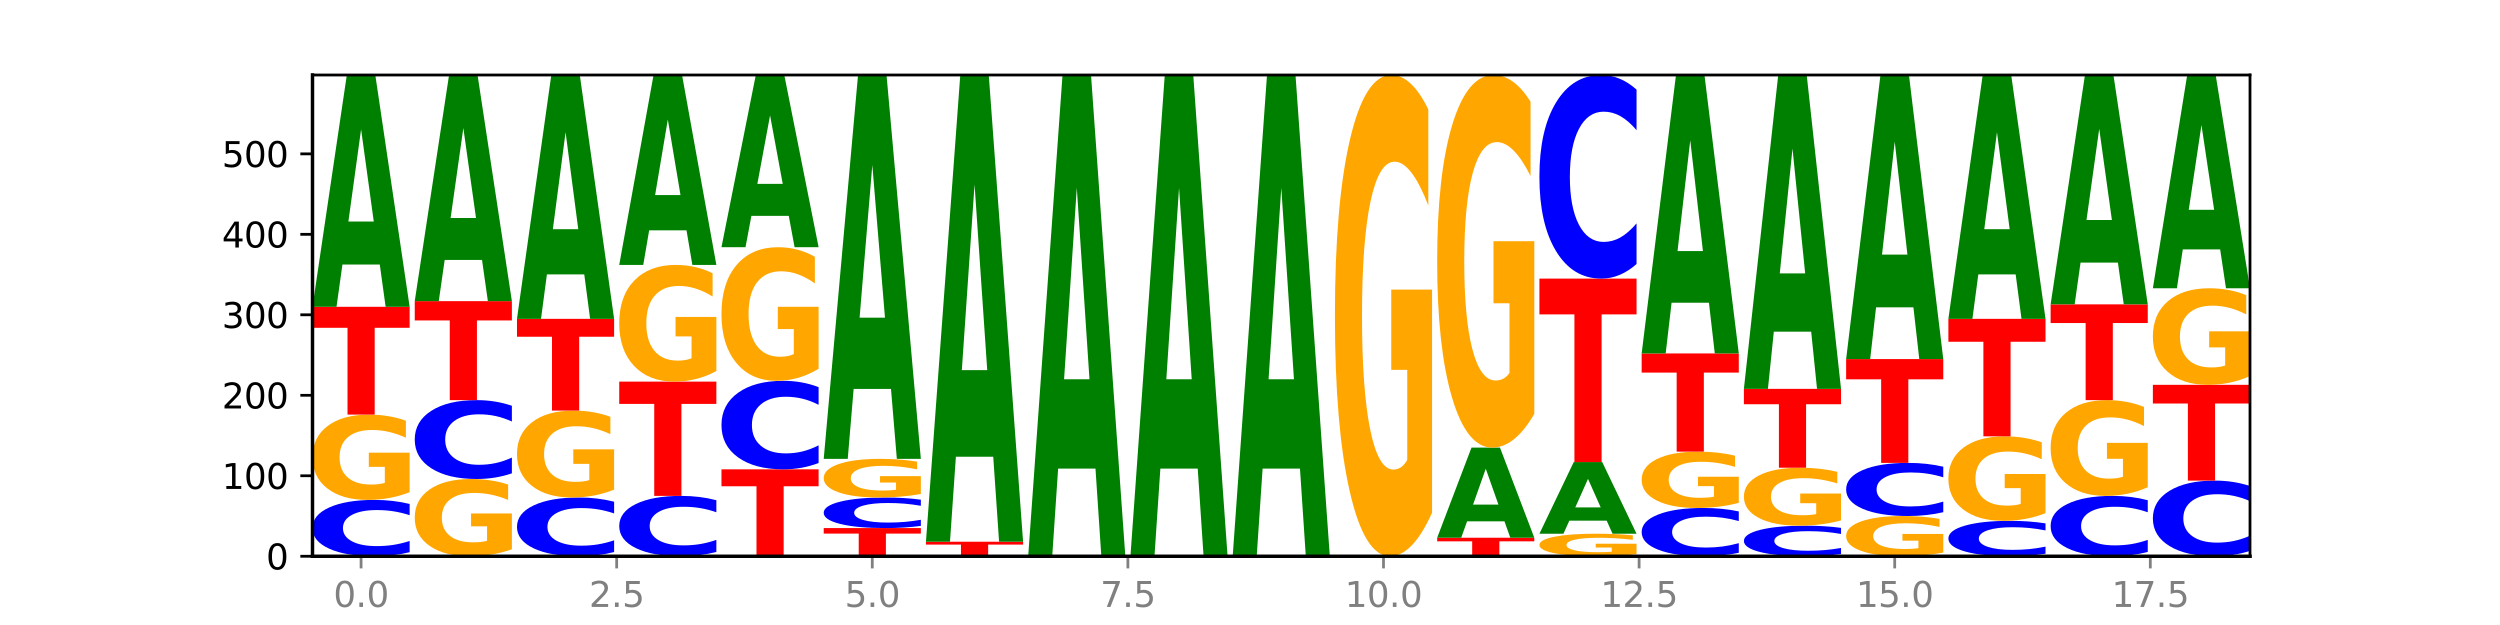 <?xml version="1.0" encoding="utf-8" standalone="no"?>
<!DOCTYPE svg PUBLIC "-//W3C//DTD SVG 1.1//EN"
  "http://www.w3.org/Graphics/SVG/1.1/DTD/svg11.dtd">
<svg xmlns:xlink="http://www.w3.org/1999/xlink" width="720pt" height="180pt" viewBox="0 0 720 180" xmlns="http://www.w3.org/2000/svg" version="1.1">
 <defs>
  <style type="text/css">*{stroke-linejoin: round; stroke-linecap: butt}</style>
 </defs>
 <g id="figure_1">
  <g id="patch_1">
   <path d="M 0 180 
L 720 180 
L 720 0 
L 0 0 
z
" style="fill: #ffffff"/>
  </g>
  <g id="axes_1">
   <g id="patch_2">
    <path d="M 90 160.2 
L 648 160.2 
L 648 21.6 
L 90 21.6 
z
" style="fill: #ffffff"/>
   </g>
   <g id="line2d_1">
    <path d="M 90 160.2 
L 648 160.2 
" clip-path="url(#pde709dc42c)" style="fill: none; stroke: #000000; stroke-width: 0.5; stroke-linecap: square"/>
   </g>
   <g id="patch_3">
    <path d="M 117.974 159.037 
Q 115.634 159.614 113.103 159.905 
Q 110.573 160.2 107.817 160.2 
Q 99.599 160.2 94.8 158.015 
Q 90 155.83 90 152.093 
Q 90 148.343 94.8 146.161 
Q 99.599 143.976 107.817 143.976 
Q 110.573 143.976 113.103 144.271 
Q 115.634 144.562 117.974 145.139 
L 117.974 148.373 
Q 115.613 147.609 113.322 147.254 
Q 111.031 146.898 108.501 146.898 
Q 103.962 146.898 101.361 148.282 
Q 98.768 149.663 98.768 152.093 
Q 98.768 154.513 101.361 155.897 
Q 103.962 157.278 108.501 157.278 
Q 111.031 157.278 113.322 156.922 
Q 115.613 156.564 117.974 155.8 
L 117.974 159.037 
z
" clip-path="url(#pde709dc42c)" style="fill: #0000ff"/>
   </g>
   <g id="patch_4">
    <path d="M 117.974 141.753 
Q 115.152 142.865 112.118 143.423 
Q 109.084 143.976 105.849 143.976 
Q 98.539 143.976 94.269 140.667 
Q 90 137.358 90 131.7 
Q 90 125.975 94.345 122.692 
Q 98.696 119.408 106.263 119.408 
Q 109.178 119.408 111.849 119.855 
Q 114.525 120.296 116.895 121.169 
L 116.895 126.066 
Q 114.45 124.945 112.03 124.392 
Q 109.61 123.833 107.178 123.833 
Q 102.677 123.833 100.238 125.874 
Q 97.799 127.909 97.799 131.7 
Q 97.799 135.455 100.15 137.505 
Q 102.501 139.551 106.827 139.551 
Q 108.005 139.551 109.015 139.434 
Q 110.024 139.312 110.827 139.058 
L 110.827 134.46 
L 106.219 134.46 
L 106.219 130.365 
L 117.974 130.365 
L 117.974 141.753 
z
" clip-path="url(#pde709dc42c)" style="fill: #ffa600"/>
   </g>
   <g id="patch_5">
    <path d="M 90 88.351 
L 117.974 88.351 
L 117.974 94.408 
L 107.91 94.408 
L 107.91 119.408 
L 100.084 119.408 
L 100.084 94.408 
L 90 94.408 
L 90 88.351 
z
" clip-path="url(#pde709dc42c)" style="fill: #ff0000"/>
   </g>
   <g id="patch_6">
    <path d="M 109.377 76.191 
L 98.619 76.191 
L 96.92 88.351 
L 90 88.351 
L 99.883 21.6 
L 108.09 21.6 
L 117.974 88.351 
L 111.059 88.351 
L 109.377 76.191 
z
M 100.335 63.802 
L 107.644 63.802 
L 103.995 37.25 
L 100.335 63.802 
z
" clip-path="url(#pde709dc42c)" style="fill: #008000"/>
   </g>
   <g id="patch_7">
    <path d="M 147.42 158.187 
Q 144.598 159.193 141.564 159.699 
Q 138.53 160.2 135.295 160.2 
Q 127.985 160.2 123.715 157.203 
Q 119.446 154.207 119.446 149.082 
Q 119.446 143.897 123.791 140.924 
Q 128.141 137.95 135.708 137.95 
Q 138.624 137.95 141.294 138.354 
Q 143.971 138.754 146.341 139.545 
L 146.341 143.98 
Q 143.896 142.964 141.476 142.463 
Q 139.056 141.958 136.624 141.958 
Q 132.122 141.958 129.684 143.805 
Q 127.245 145.648 127.245 149.082 
Q 127.245 152.483 129.596 154.34 
Q 131.947 156.192 136.273 156.192 
Q 137.451 156.192 138.461 156.086 
Q 139.47 155.976 140.273 155.746 
L 140.273 151.582 
L 135.665 151.582 
L 135.665 147.873 
L 147.42 147.873 
L 147.42 158.187 
z
" clip-path="url(#pde709dc42c)" style="fill: #ffa600"/>
   </g>
   <g id="patch_8">
    <path d="M 147.42 136.322 
Q 145.08 137.129 142.549 137.537 
Q 140.019 137.95 137.263 137.95 
Q 129.045 137.95 124.246 134.891 
Q 119.446 131.832 119.446 126.6 
Q 119.446 121.35 124.246 118.295 
Q 129.045 115.236 137.263 115.236 
Q 140.019 115.236 142.549 115.649 
Q 145.08 116.057 147.42 116.864 
L 147.42 121.392 
Q 145.058 120.322 142.768 119.825 
Q 140.477 119.327 137.947 119.327 
Q 133.408 119.327 130.807 121.265 
Q 128.214 123.198 128.214 126.6 
Q 128.214 129.988 130.807 131.925 
Q 133.408 133.858 137.947 133.858 
Q 140.477 133.858 142.768 133.361 
Q 145.058 132.859 147.42 131.789 
L 147.42 136.322 
z
" clip-path="url(#pde709dc42c)" style="fill: #0000ff"/>
   </g>
   <g id="patch_9">
    <path d="M 119.446 86.728 
L 147.42 86.728 
L 147.42 92.288 
L 137.356 92.288 
L 137.356 115.236 
L 129.529 115.236 
L 129.529 92.288 
L 119.446 92.288 
L 119.446 86.728 
z
" clip-path="url(#pde709dc42c)" style="fill: #ff0000"/>
   </g>
   <g id="patch_10">
    <path d="M 138.823 74.864 
L 128.065 74.864 
L 126.366 86.728 
L 119.446 86.728 
L 129.329 21.6 
L 137.536 21.6 
L 147.42 86.728 
L 140.505 86.728 
L 138.823 74.864 
z
M 129.781 62.776 
L 137.09 62.776 
L 133.441 36.87 
L 129.781 62.776 
z
" clip-path="url(#pde709dc42c)" style="fill: #008000"/>
   </g>
   <g id="patch_11">
    <path d="M 176.865 158.987 
Q 174.525 159.588 171.995 159.892 
Q 169.465 160.2 166.709 160.2 
Q 158.491 160.2 153.692 157.921 
Q 148.892 155.642 148.892 151.746 
Q 148.892 147.835 153.692 145.559 
Q 158.491 143.281 166.709 143.281 
Q 169.465 143.281 171.995 143.588 
Q 174.525 143.892 176.865 144.493 
L 176.865 147.866 
Q 174.504 147.069 172.214 146.699 
Q 169.923 146.328 167.393 146.328 
Q 162.854 146.328 160.253 147.772 
Q 157.66 149.212 157.66 151.746 
Q 157.66 154.269 160.253 155.712 
Q 162.854 157.152 167.393 157.152 
Q 169.923 157.152 172.214 156.782 
Q 174.504 156.408 176.865 155.611 
L 176.865 158.987 
z
" clip-path="url(#pde709dc42c)" style="fill: #0000ff"/>
   </g>
   <g id="patch_12">
    <path d="M 176.865 141.016 
Q 174.044 142.148 171.01 142.717 
Q 167.976 143.281 164.741 143.281 
Q 157.431 143.281 153.161 139.909 
Q 148.892 136.538 148.892 130.773 
Q 148.892 124.94 153.236 121.595 
Q 157.587 118.249 165.154 118.249 
Q 168.07 118.249 170.74 118.704 
Q 173.417 119.154 175.787 120.043 
L 175.787 125.033 
Q 173.342 123.89 170.922 123.327 
Q 168.502 122.758 166.07 122.758 
Q 161.568 122.758 159.13 124.837 
Q 156.691 126.91 156.691 130.773 
Q 156.691 134.599 159.042 136.688 
Q 161.393 138.772 165.719 138.772 
Q 166.897 138.772 167.907 138.653 
Q 168.916 138.529 169.718 138.27 
L 169.718 133.586 
L 165.11 133.586 
L 165.11 129.413 
L 176.865 129.413 
L 176.865 141.016 
z
" clip-path="url(#pde709dc42c)" style="fill: #ffa600"/>
   </g>
   <g id="patch_13">
    <path d="M 148.892 91.827 
L 176.865 91.827 
L 176.865 96.98 
L 166.801 96.98 
L 166.801 118.249 
L 158.975 118.249 
L 158.975 96.98 
L 148.892 96.98 
L 148.892 91.827 
z
" clip-path="url(#pde709dc42c)" style="fill: #ff0000"/>
   </g>
   <g id="patch_14">
    <path d="M 168.269 79.034 
L 157.511 79.034 
L 155.812 91.827 
L 148.892 91.827 
L 158.775 21.6 
L 166.982 21.6 
L 176.865 91.827 
L 169.951 91.827 
L 168.269 79.034 
z
M 159.227 66 
L 166.536 66 
L 162.887 38.066 
L 159.227 66 
z
" clip-path="url(#pde709dc42c)" style="fill: #008000"/>
   </g>
   <g id="patch_15">
    <path d="M 206.311 158.954 
Q 203.971 159.572 201.441 159.884 
Q 198.911 160.2 196.155 160.2 
Q 187.937 160.2 183.137 157.859 
Q 178.338 155.518 178.338 151.514 
Q 178.338 147.496 183.137 145.158 
Q 187.937 142.817 196.155 142.817 
Q 198.911 142.817 201.441 143.133 
Q 203.971 143.445 206.311 144.063 
L 206.311 147.528 
Q 203.95 146.709 201.66 146.329 
Q 199.369 145.948 196.839 145.948 
Q 192.3 145.948 189.699 147.431 
Q 187.105 148.911 187.105 151.514 
Q 187.105 154.106 189.699 155.589 
Q 192.3 157.069 196.839 157.069 
Q 199.369 157.069 201.66 156.688 
Q 203.95 156.304 206.311 155.485 
L 206.311 158.954 
z
" clip-path="url(#pde709dc42c)" style="fill: #0000ff"/>
   </g>
   <g id="patch_16">
    <path d="M 178.338 109.905 
L 206.311 109.905 
L 206.311 116.324 
L 196.247 116.324 
L 196.247 142.817 
L 188.421 142.817 
L 188.421 116.324 
L 178.338 116.324 
L 178.338 109.905 
z
" clip-path="url(#pde709dc42c)" style="fill: #ff0000"/>
   </g>
   <g id="patch_17">
    <path d="M 206.311 106.865 
Q 203.49 108.385 200.456 109.149 
Q 197.421 109.905 194.187 109.905 
Q 186.877 109.905 182.607 105.379 
Q 178.338 100.853 178.338 93.112 
Q 178.338 85.281 182.682 80.79 
Q 187.033 76.298 194.6 76.298 
Q 197.516 76.298 200.186 76.909 
Q 202.863 77.513 205.233 78.707 
L 205.233 85.406 
Q 202.788 83.872 200.368 83.116 
Q 197.948 82.352 195.516 82.352 
Q 191.014 82.352 188.575 85.143 
Q 186.137 87.926 186.137 93.112 
Q 186.137 98.249 188.488 101.054 
Q 190.839 103.852 195.165 103.852 
Q 196.343 103.852 197.353 103.692 
Q 198.362 103.526 199.164 103.178 
L 199.164 96.889 
L 194.556 96.889 
L 194.556 91.286 
L 206.311 91.286 
L 206.311 106.865 
z
" clip-path="url(#pde709dc42c)" style="fill: #ffa600"/>
   </g>
   <g id="patch_18">
    <path d="M 197.715 66.334 
L 186.957 66.334 
L 185.258 76.298 
L 178.338 76.298 
L 188.221 21.6 
L 196.428 21.6 
L 206.311 76.298 
L 199.397 76.298 
L 197.715 66.334 
z
M 188.673 56.182 
L 195.982 56.182 
L 192.333 34.425 
L 188.673 56.182 
z
" clip-path="url(#pde709dc42c)" style="fill: #008000"/>
   </g>
   <g id="patch_19">
    <path d="M 207.784 135.169 
L 235.757 135.169 
L 235.757 140.05 
L 225.693 140.05 
L 225.693 160.2 
L 217.867 160.2 
L 217.867 140.05 
L 207.784 140.05 
L 207.784 135.169 
z
" clip-path="url(#pde709dc42c)" style="fill: #ff0000"/>
   </g>
   <g id="patch_20">
    <path d="M 235.757 133.341 
Q 233.417 134.247 230.887 134.705 
Q 228.357 135.169 225.601 135.169 
Q 217.383 135.169 212.583 131.735 
Q 207.784 128.301 207.784 122.429 
Q 207.784 116.536 212.583 113.107 
Q 217.383 109.674 225.601 109.674 
Q 228.357 109.674 230.887 110.137 
Q 233.417 110.595 235.757 111.501 
L 235.757 116.583 
Q 233.396 115.382 231.106 114.824 
Q 228.815 114.266 226.285 114.266 
Q 221.746 114.266 219.145 116.441 
Q 216.551 118.611 216.551 122.429 
Q 216.551 126.231 219.145 128.406 
Q 221.746 130.576 226.285 130.576 
Q 228.815 130.576 231.106 130.018 
Q 233.396 129.454 235.757 128.254 
L 235.757 133.341 
z
" clip-path="url(#pde709dc42c)" style="fill: #0000ff"/>
   </g>
   <g id="patch_21">
    <path d="M 235.757 106.193 
Q 232.936 107.933 229.902 108.807 
Q 226.867 109.674 223.632 109.674 
Q 216.322 109.674 212.053 104.492 
Q 207.784 99.31 207.784 90.448 
Q 207.784 81.484 212.128 76.341 
Q 216.479 71.199 224.046 71.199 
Q 226.961 71.199 229.632 71.899 
Q 232.309 72.59 234.679 73.957 
L 234.679 81.627 
Q 232.234 79.87 229.814 79.004 
Q 227.394 78.13 224.962 78.13 
Q 220.46 78.13 218.021 81.325 
Q 215.583 84.512 215.583 90.448 
Q 215.583 96.33 217.934 99.54 
Q 220.285 102.743 224.61 102.743 
Q 225.789 102.743 226.798 102.56 
Q 227.808 102.37 228.61 101.972 
L 228.61 94.772 
L 224.002 94.772 
L 224.002 88.358 
L 235.757 88.358 
L 235.757 106.193 
z
" clip-path="url(#pde709dc42c)" style="fill: #ffa600"/>
   </g>
   <g id="patch_22">
    <path d="M 227.161 62.164 
L 216.403 62.164 
L 214.704 71.199 
L 207.784 71.199 
L 217.667 21.6 
L 225.874 21.6 
L 235.757 71.199 
L 228.842 71.199 
L 227.161 62.164 
z
M 218.119 52.958 
L 225.428 52.958 
L 221.779 33.229 
L 218.119 52.958 
z
" clip-path="url(#pde709dc42c)" style="fill: #008000"/>
   </g>
   <g id="patch_23">
    <path d="M 237.23 152.088 
L 265.203 152.088 
L 265.203 153.67 
L 255.139 153.67 
L 255.139 160.2 
L 247.313 160.2 
L 247.313 153.67 
L 237.23 153.67 
L 237.23 152.088 
z
" clip-path="url(#pde709dc42c)" style="fill: #ff0000"/>
   </g>
   <g id="patch_24">
    <path d="M 265.203 151.457 
Q 262.863 151.77 260.333 151.928 
Q 257.803 152.088 255.047 152.088 
Q 246.829 152.088 242.029 150.902 
Q 237.23 149.716 237.23 147.687 
Q 237.23 145.651 242.029 144.467 
Q 246.829 143.281 255.047 143.281 
Q 257.803 143.281 260.333 143.441 
Q 262.863 143.599 265.203 143.912 
L 265.203 145.668 
Q 262.842 145.253 260.551 145.06 
Q 258.261 144.867 255.731 144.867 
Q 251.192 144.867 248.591 145.618 
Q 245.997 146.368 245.997 147.687 
Q 245.997 149.001 248.591 149.752 
Q 251.192 150.502 255.731 150.502 
Q 258.261 150.502 260.551 150.309 
Q 262.842 150.114 265.203 149.699 
L 265.203 151.457 
z
" clip-path="url(#pde709dc42c)" style="fill: #0000ff"/>
   </g>
   <g id="patch_25">
    <path d="M 265.203 142.274 
Q 262.382 142.777 259.348 143.03 
Q 256.313 143.281 253.078 143.281 
Q 245.768 143.281 241.499 141.782 
Q 237.23 140.284 237.23 137.722 
Q 237.23 135.129 241.574 133.642 
Q 245.925 132.156 253.492 132.156 
Q 256.407 132.156 259.078 132.358 
Q 261.755 132.558 264.125 132.953 
L 264.125 135.171 
Q 261.68 134.663 259.26 134.412 
Q 256.84 134.159 254.407 134.159 
Q 249.906 134.159 247.467 135.083 
Q 245.029 136.005 245.029 137.722 
Q 245.029 139.422 247.38 140.351 
Q 249.731 141.277 254.056 141.277 
Q 255.235 141.277 256.244 141.224 
Q 257.254 141.169 258.056 141.054 
L 258.056 138.972 
L 253.448 138.972 
L 253.448 137.117 
L 265.203 137.117 
L 265.203 142.274 
z
" clip-path="url(#pde709dc42c)" style="fill: #ffa600"/>
   </g>
   <g id="patch_26">
    <path d="M 256.607 112.016 
L 245.849 112.016 
L 244.15 132.156 
L 237.23 132.156 
L 247.113 21.6 
L 255.32 21.6 
L 265.203 132.156 
L 258.288 132.156 
L 256.607 112.016 
z
M 247.565 91.497 
L 254.874 91.497 
L 251.225 47.521 
L 247.565 91.497 
z
" clip-path="url(#pde709dc42c)" style="fill: #008000"/>
   </g>
   <g id="patch_27">
    <path d="M 266.675 156.028 
L 294.649 156.028 
L 294.649 156.842 
L 284.585 156.842 
L 284.585 160.2 
L 276.759 160.2 
L 276.759 156.842 
L 266.675 156.842 
L 266.675 156.028 
z
" clip-path="url(#pde709dc42c)" style="fill: #ff0000"/>
   </g>
   <g id="patch_28">
    <path d="M 286.053 131.539 
L 275.295 131.539 
L 273.596 156.028 
L 266.675 156.028 
L 276.559 21.6 
L 284.766 21.6 
L 294.649 156.028 
L 287.734 156.028 
L 286.053 131.539 
z
M 277.01 106.59 
L 284.32 106.59 
L 280.671 53.118 
L 277.01 106.59 
z
" clip-path="url(#pde709dc42c)" style="fill: #008000"/>
   </g>
   <g id="patch_29">
    <path d="M 315.499 134.951 
L 304.741 134.951 
L 303.042 160.2 
L 296.121 160.2 
L 306.005 21.6 
L 314.212 21.6 
L 324.095 160.2 
L 317.18 160.2 
L 315.499 134.951 
z
M 306.456 109.228 
L 313.766 109.228 
L 310.117 54.096 
L 306.456 109.228 
z
" clip-path="url(#pde709dc42c)" style="fill: #008000"/>
   </g>
   <g id="patch_30">
    <path d="M 344.945 134.951 
L 334.186 134.951 
L 332.488 160.2 
L 325.567 160.2 
L 335.45 21.6 
L 343.658 21.6 
L 353.541 160.2 
L 346.626 160.2 
L 344.945 134.951 
z
M 335.902 109.228 
L 343.212 109.228 
L 339.563 54.096 
L 335.902 109.228 
z
" clip-path="url(#pde709dc42c)" style="fill: #008000"/>
   </g>
   <g id="patch_31">
    <path d="M 374.391 134.951 
L 363.632 134.951 
L 361.934 160.2 
L 355.013 160.2 
L 364.896 21.6 
L 373.104 21.6 
L 382.987 160.2 
L 376.072 160.2 
L 374.391 134.951 
z
M 365.348 109.228 
L 372.658 109.228 
L 369.009 54.096 
L 365.348 109.228 
z
" clip-path="url(#pde709dc42c)" style="fill: #008000"/>
   </g>
   <g id="patch_32">
    <path d="M 412.433 147.66 
Q 409.612 153.93 406.577 157.079 
Q 403.543 160.2 400.308 160.2 
Q 392.998 160.2 388.728 141.533 
Q 384.459 122.866 384.459 90.943 
Q 384.459 58.648 388.804 40.124 
Q 393.155 21.6 400.722 21.6 
Q 403.637 21.6 406.308 24.119 
Q 408.985 26.61 411.354 31.535 
L 411.354 59.163 
Q 408.909 52.836 406.489 49.715 
Q 404.069 46.566 401.637 46.566 
Q 397.136 46.566 394.697 58.075 
Q 392.258 69.556 392.258 90.943 
Q 392.258 112.129 394.609 123.696 
Q 396.96 135.234 401.286 135.234 
Q 402.465 135.234 403.474 134.576 
Q 404.483 133.889 405.286 132.457 
L 405.286 106.518 
L 400.678 106.518 
L 400.678 83.413 
L 412.433 83.413 
L 412.433 147.66 
z
" clip-path="url(#pde709dc42c)" style="fill: #ffa600"/>
   </g>
   <g id="patch_33">
    <path d="M 413.905 154.869 
L 441.879 154.869 
L 441.879 155.909 
L 431.815 155.909 
L 431.815 160.2 
L 423.989 160.2 
L 423.989 155.909 
L 413.905 155.909 
L 413.905 154.869 
z
" clip-path="url(#pde709dc42c)" style="fill: #ff0000"/>
   </g>
   <g id="patch_34">
    <path d="M 433.282 150.14 
L 422.524 150.14 
L 420.825 154.869 
L 413.905 154.869 
L 423.788 128.911 
L 431.995 128.911 
L 441.879 154.869 
L 434.964 154.869 
L 433.282 150.14 
z
M 424.24 145.323 
L 431.549 145.323 
L 427.9 134.997 
L 424.24 145.323 
z
" clip-path="url(#pde709dc42c)" style="fill: #008000"/>
   </g>
   <g id="patch_35">
    <path d="M 441.879 119.202 
Q 439.057 124.056 436.023 126.494 
Q 432.989 128.911 429.754 128.911 
Q 422.444 128.911 418.174 114.458 
Q 413.905 100.005 413.905 75.289 
Q 413.905 50.284 418.25 35.942 
Q 422.601 21.6 430.168 21.6 
Q 433.083 21.6 435.754 23.551 
Q 438.431 25.479 440.8 29.292 
L 440.8 50.683 
Q 438.355 45.784 435.935 43.368 
Q 433.515 40.93 431.083 40.93 
Q 426.582 40.93 424.143 49.841 
Q 421.704 58.73 421.704 75.289 
Q 421.704 91.692 424.055 100.648 
Q 426.406 109.581 430.732 109.581 
Q 431.91 109.581 432.92 109.071 
Q 433.929 108.539 434.732 107.431 
L 434.732 87.347 
L 430.124 87.347 
L 430.124 69.459 
L 441.879 69.459 
L 441.879 119.202 
z
" clip-path="url(#pde709dc42c)" style="fill: #ffa600"/>
   </g>
   <g id="patch_36">
    <path d="M 471.325 159.613 
Q 468.503 159.906 465.469 160.054 
Q 462.435 160.2 459.2 160.2 
Q 451.89 160.2 447.62 159.326 
Q 443.351 158.452 443.351 156.957 
Q 443.351 155.445 447.696 154.578 
Q 452.046 153.71 459.613 153.71 
Q 462.529 153.71 465.199 153.828 
Q 467.876 153.945 470.246 154.176 
L 470.246 155.469 
Q 467.801 155.173 465.381 155.027 
Q 462.961 154.879 460.529 154.879 
Q 456.027 154.879 453.589 155.418 
Q 451.15 155.956 451.15 156.957 
Q 451.15 157.949 453.501 158.491 
Q 455.852 159.031 460.178 159.031 
Q 461.356 159.031 462.366 159 
Q 463.375 158.968 464.178 158.901 
L 464.178 157.686 
L 459.57 157.686 
L 459.57 156.605 
L 471.325 156.605 
L 471.325 159.613 
z
" clip-path="url(#pde709dc42c)" style="fill: #ffa600"/>
   </g>
   <g id="patch_37">
    <path d="M 462.728 149.953 
L 451.97 149.953 
L 450.271 153.71 
L 443.351 153.71 
L 453.234 133.083 
L 461.441 133.083 
L 471.325 153.71 
L 464.41 153.71 
L 462.728 149.953 
z
M 453.686 146.124 
L 460.995 146.124 
L 457.346 137.919 
L 453.686 146.124 
z
" clip-path="url(#pde709dc42c)" style="fill: #008000"/>
   </g>
   <g id="patch_38">
    <path d="M 443.351 80.238 
L 471.325 80.238 
L 471.325 90.545 
L 461.261 90.545 
L 461.261 133.083 
L 453.434 133.083 
L 453.434 90.545 
L 443.351 90.545 
L 443.351 80.238 
z
" clip-path="url(#pde709dc42c)" style="fill: #ff0000"/>
   </g>
   <g id="patch_39">
    <path d="M 471.325 76.035 
Q 468.985 78.119 466.454 79.173 
Q 463.924 80.238 461.168 80.238 
Q 452.95 80.238 448.151 72.341 
Q 443.351 64.443 443.351 50.937 
Q 443.351 37.383 448.151 29.498 
Q 452.95 21.6 461.168 21.6 
Q 463.924 21.6 466.454 22.666 
Q 468.985 23.72 471.325 25.803 
L 471.325 37.492 
Q 468.963 34.73 466.673 33.446 
Q 464.382 32.162 461.852 32.162 
Q 457.313 32.162 454.712 37.165 
Q 452.119 42.156 452.119 50.937 
Q 452.119 59.683 454.712 64.686 
Q 457.313 69.676 461.852 69.676 
Q 464.382 69.676 466.673 68.392 
Q 468.963 67.096 471.325 64.334 
L 471.325 76.035 
z
" clip-path="url(#pde709dc42c)" style="fill: #0000ff"/>
   </g>
   <g id="patch_40">
    <path d="M 500.77 159.203 
Q 498.431 159.697 495.9 159.947 
Q 493.37 160.2 490.614 160.2 
Q 482.396 160.2 477.597 158.327 
Q 472.797 156.454 472.797 153.251 
Q 472.797 150.037 477.597 148.167 
Q 482.396 146.294 490.614 146.294 
Q 493.37 146.294 495.9 146.546 
Q 498.431 146.796 500.77 147.29 
L 500.77 150.063 
Q 498.409 149.408 496.119 149.103 
Q 493.828 148.799 491.298 148.799 
Q 486.759 148.799 484.158 149.985 
Q 481.565 151.168 481.565 153.251 
Q 481.565 155.325 484.158 156.512 
Q 486.759 157.695 491.298 157.695 
Q 493.828 157.695 496.119 157.391 
Q 498.409 157.083 500.77 156.428 
L 500.77 159.203 
z
" clip-path="url(#pde709dc42c)" style="fill: #0000ff"/>
   </g>
   <g id="patch_41">
    <path d="M 500.77 144.826 
Q 497.949 145.56 494.915 145.928 
Q 491.881 146.294 488.646 146.294 
Q 481.336 146.294 477.066 144.109 
Q 472.797 141.923 472.797 138.187 
Q 472.797 134.406 477.141 132.238 
Q 481.492 130.07 489.059 130.07 
Q 491.975 130.07 494.645 130.364 
Q 497.322 130.656 499.692 131.232 
L 499.692 134.467 
Q 497.247 133.726 494.827 133.361 
Q 492.407 132.992 489.975 132.992 
Q 485.473 132.992 483.035 134.339 
Q 480.596 135.683 480.596 138.187 
Q 480.596 140.667 482.947 142.021 
Q 485.298 143.371 489.624 143.371 
Q 490.802 143.371 491.812 143.294 
Q 492.821 143.214 493.623 143.046 
L 493.623 140.01 
L 489.016 140.01 
L 489.016 137.305 
L 500.77 137.305 
L 500.77 144.826 
z
" clip-path="url(#pde709dc42c)" style="fill: #ffa600"/>
   </g>
   <g id="patch_42">
    <path d="M 472.797 101.793 
L 500.77 101.793 
L 500.77 107.308 
L 490.706 107.308 
L 490.706 130.07 
L 482.88 130.07 
L 482.88 107.308 
L 472.797 107.308 
L 472.797 101.793 
z
" clip-path="url(#pde709dc42c)" style="fill: #ff0000"/>
   </g>
   <g id="patch_43">
    <path d="M 492.174 87.185 
L 481.416 87.185 
L 479.717 101.793 
L 472.797 101.793 
L 482.68 21.6 
L 490.887 21.6 
L 500.77 101.793 
L 493.856 101.793 
L 492.174 87.185 
z
M 483.132 72.301 
L 490.441 72.301 
L 486.792 40.402 
L 483.132 72.301 
z
" clip-path="url(#pde709dc42c)" style="fill: #008000"/>
   </g>
   <g id="patch_44">
    <path d="M 530.216 159.569 
Q 527.876 159.882 525.346 160.04 
Q 522.816 160.2 520.06 160.2 
Q 511.842 160.2 507.042 159.014 
Q 502.243 157.828 502.243 155.799 
Q 502.243 153.763 507.042 152.579 
Q 511.842 151.393 520.06 151.393 
Q 522.816 151.393 525.346 151.553 
Q 527.876 151.711 530.216 152.024 
L 530.216 153.78 
Q 527.855 153.365 525.565 153.172 
Q 523.274 152.979 520.744 152.979 
Q 516.205 152.979 513.604 153.73 
Q 511.01 154.48 511.01 155.799 
Q 511.01 157.113 513.604 157.864 
Q 516.205 158.614 520.744 158.614 
Q 523.274 158.614 525.565 158.421 
Q 527.855 158.226 530.216 157.811 
L 530.216 159.569 
z
" clip-path="url(#pde709dc42c)" style="fill: #0000ff"/>
   </g>
   <g id="patch_45">
    <path d="M 530.216 149.883 
Q 527.395 150.638 524.361 151.017 
Q 521.326 151.393 518.092 151.393 
Q 510.782 151.393 506.512 149.145 
Q 502.243 146.898 502.243 143.054 
Q 502.243 139.166 506.587 136.935 
Q 510.938 134.705 518.505 134.705 
Q 521.421 134.705 524.091 135.008 
Q 526.768 135.308 529.138 135.901 
L 529.138 139.228 
Q 526.693 138.466 524.273 138.09 
Q 521.853 137.711 519.421 137.711 
Q 514.919 137.711 512.481 139.097 
Q 510.042 140.479 510.042 143.054 
Q 510.042 145.605 512.393 146.998 
Q 514.744 148.387 519.07 148.387 
Q 520.248 148.387 521.258 148.307 
Q 522.267 148.225 523.069 148.052 
L 523.069 144.929 
L 518.461 144.929 
L 518.461 142.147 
L 530.216 142.147 
L 530.216 149.883 
z
" clip-path="url(#pde709dc42c)" style="fill: #ffa600"/>
   </g>
   <g id="patch_46">
    <path d="M 502.243 111.991 
L 530.216 111.991 
L 530.216 116.421 
L 520.152 116.421 
L 520.152 134.705 
L 512.326 134.705 
L 512.326 116.421 
L 502.243 116.421 
L 502.243 111.991 
z
" clip-path="url(#pde709dc42c)" style="fill: #ff0000"/>
   </g>
   <g id="patch_47">
    <path d="M 521.62 95.525 
L 510.862 95.525 
L 509.163 111.991 
L 502.243 111.991 
L 512.126 21.6 
L 520.333 21.6 
L 530.216 111.991 
L 523.302 111.991 
L 521.62 95.525 
z
M 512.578 78.748 
L 519.887 78.748 
L 516.238 42.793 
L 512.578 78.748 
z
" clip-path="url(#pde709dc42c)" style="fill: #008000"/>
   </g>
   <g id="patch_48">
    <path d="M 559.662 159.151 
Q 556.841 159.676 553.807 159.939 
Q 550.772 160.2 547.537 160.2 
Q 540.227 160.2 535.958 158.639 
Q 531.689 157.078 531.689 154.409 
Q 531.689 151.709 536.033 150.16 
Q 540.384 148.611 547.951 148.611 
Q 550.866 148.611 553.537 148.822 
Q 556.214 149.03 558.584 149.442 
L 558.584 151.752 
Q 556.139 151.223 553.719 150.962 
Q 551.299 150.699 548.867 150.699 
Q 544.365 150.699 541.926 151.661 
Q 539.488 152.621 539.488 154.409 
Q 539.488 156.181 541.839 157.148 
Q 544.19 158.113 548.515 158.113 
Q 549.694 158.113 550.703 158.058 
Q 551.713 158 552.515 157.88 
L 552.515 155.712 
L 547.907 155.712 
L 547.907 153.78 
L 559.662 153.78 
L 559.662 159.151 
z
" clip-path="url(#pde709dc42c)" style="fill: #ffa600"/>
   </g>
   <g id="patch_49">
    <path d="M 559.662 147.515 
Q 557.322 148.058 554.792 148.333 
Q 552.262 148.611 549.506 148.611 
Q 541.288 148.611 536.488 146.551 
Q 531.689 144.491 531.689 140.968 
Q 531.689 137.432 536.488 135.375 
Q 541.288 133.314 549.506 133.314 
Q 552.262 133.314 554.792 133.592 
Q 557.322 133.867 559.662 134.411 
L 559.662 137.46 
Q 557.301 136.74 555.011 136.405 
Q 552.72 136.07 550.19 136.07 
Q 545.651 136.07 543.05 137.375 
Q 540.456 138.677 540.456 140.968 
Q 540.456 143.249 543.05 144.554 
Q 545.651 145.856 550.19 145.856 
Q 552.72 145.856 555.011 145.521 
Q 557.301 145.183 559.662 144.462 
L 559.662 147.515 
z
" clip-path="url(#pde709dc42c)" style="fill: #0000ff"/>
   </g>
   <g id="patch_50">
    <path d="M 531.689 103.416 
L 559.662 103.416 
L 559.662 109.247 
L 549.598 109.247 
L 549.598 133.314 
L 541.772 133.314 
L 541.772 109.247 
L 531.689 109.247 
L 531.689 103.416 
z
" clip-path="url(#pde709dc42c)" style="fill: #ff0000"/>
   </g>
   <g id="patch_51">
    <path d="M 551.066 88.511 
L 540.308 88.511 
L 538.609 103.416 
L 531.689 103.416 
L 541.572 21.6 
L 549.779 21.6 
L 559.662 103.416 
L 552.748 103.416 
L 551.066 88.511 
z
M 542.024 73.327 
L 549.333 73.327 
L 545.684 40.783 
L 542.024 73.327 
z
" clip-path="url(#pde709dc42c)" style="fill: #008000"/>
   </g>
   <g id="patch_52">
    <path d="M 589.108 159.469 
Q 586.768 159.831 584.238 160.015 
Q 581.708 160.2 578.952 160.2 
Q 570.734 160.2 565.934 158.827 
Q 561.135 157.453 561.135 155.104 
Q 561.135 152.747 565.934 151.376 
Q 570.734 150.002 578.952 150.002 
Q 581.708 150.002 584.238 150.187 
Q 586.768 150.371 589.108 150.733 
L 589.108 152.766 
Q 586.747 152.286 584.456 152.062 
Q 582.166 151.839 579.636 151.839 
Q 575.097 151.839 572.496 152.709 
Q 569.902 153.577 569.902 155.104 
Q 569.902 156.625 572.496 157.495 
Q 575.097 158.363 579.636 158.363 
Q 582.166 158.363 584.456 158.14 
Q 586.747 157.914 589.108 157.434 
L 589.108 159.469 
z
" clip-path="url(#pde709dc42c)" style="fill: #0000ff"/>
   </g>
   <g id="patch_53">
    <path d="M 589.108 147.8 
Q 586.287 148.901 583.253 149.454 
Q 580.218 150.002 576.983 150.002 
Q 569.673 150.002 565.404 146.724 
Q 561.135 143.447 561.135 137.841 
Q 561.135 132.171 565.479 128.918 
Q 569.83 125.666 577.397 125.666 
Q 580.312 125.666 582.983 126.108 
Q 585.66 126.546 588.03 127.41 
L 588.03 132.261 
Q 585.585 131.15 583.165 130.602 
Q 580.745 130.05 578.312 130.05 
Q 573.811 130.05 571.372 132.07 
Q 568.934 134.086 568.934 137.841 
Q 568.934 141.562 571.285 143.592 
Q 573.636 145.618 577.961 145.618 
Q 579.14 145.618 580.149 145.503 
Q 581.159 145.382 581.961 145.131 
L 581.961 140.576 
L 577.353 140.576 
L 577.353 136.519 
L 589.108 136.519 
L 589.108 147.8 
z
" clip-path="url(#pde709dc42c)" style="fill: #ffa600"/>
   </g>
   <g id="patch_54">
    <path d="M 561.135 91.827 
L 589.108 91.827 
L 589.108 98.427 
L 579.044 98.427 
L 579.044 125.666 
L 571.218 125.666 
L 571.218 98.427 
L 561.135 98.427 
L 561.135 91.827 
z
" clip-path="url(#pde709dc42c)" style="fill: #ff0000"/>
   </g>
   <g id="patch_55">
    <path d="M 580.512 79.034 
L 569.754 79.034 
L 568.055 91.827 
L 561.135 91.827 
L 571.018 21.6 
L 579.225 21.6 
L 589.108 91.827 
L 582.193 91.827 
L 580.512 79.034 
z
M 571.47 66 
L 578.779 66 
L 575.13 38.066 
L 571.47 66 
z
" clip-path="url(#pde709dc42c)" style="fill: #008000"/>
   </g>
   <g id="patch_56">
    <path d="M 618.554 158.954 
Q 616.214 159.572 613.684 159.884 
Q 611.154 160.2 608.398 160.2 
Q 600.18 160.2 595.38 157.859 
Q 590.58 155.518 590.58 151.514 
Q 590.58 147.496 595.38 145.158 
Q 600.18 142.817 608.398 142.817 
Q 611.154 142.817 613.684 143.133 
Q 616.214 143.445 618.554 144.063 
L 618.554 147.528 
Q 616.193 146.709 613.902 146.329 
Q 611.612 145.948 609.082 145.948 
Q 604.543 145.948 601.942 147.431 
Q 599.348 148.911 599.348 151.514 
Q 599.348 154.106 601.942 155.589 
Q 604.543 157.069 609.082 157.069 
Q 611.612 157.069 613.902 156.688 
Q 616.193 156.304 618.554 155.485 
L 618.554 158.954 
z
" clip-path="url(#pde709dc42c)" style="fill: #0000ff"/>
   </g>
   <g id="patch_57">
    <path d="M 618.554 140.322 
Q 615.733 141.569 612.699 142.196 
Q 609.664 142.817 606.429 142.817 
Q 599.119 142.817 594.85 139.102 
Q 590.58 135.388 590.58 129.035 
Q 590.58 122.609 594.925 118.922 
Q 599.276 115.236 606.843 115.236 
Q 609.758 115.236 612.429 115.737 
Q 615.106 116.233 617.476 117.213 
L 617.476 122.711 
Q 615.031 121.452 612.611 120.831 
Q 610.191 120.204 607.758 120.204 
Q 603.257 120.204 600.818 122.495 
Q 598.379 124.779 598.379 129.035 
Q 598.379 133.251 600.73 135.553 
Q 603.081 137.849 607.407 137.849 
Q 608.586 137.849 609.595 137.718 
Q 610.605 137.581 611.407 137.296 
L 611.407 132.135 
L 606.799 132.135 
L 606.799 127.537 
L 618.554 127.537 
L 618.554 140.322 
z
" clip-path="url(#pde709dc42c)" style="fill: #ffa600"/>
   </g>
   <g id="patch_58">
    <path d="M 590.58 87.655 
L 618.554 87.655 
L 618.554 93.034 
L 608.49 93.034 
L 608.49 115.236 
L 600.664 115.236 
L 600.664 93.034 
L 590.58 93.034 
L 590.58 87.655 
z
" clip-path="url(#pde709dc42c)" style="fill: #ff0000"/>
   </g>
   <g id="patch_59">
    <path d="M 609.958 75.622 
L 599.2 75.622 
L 597.501 87.655 
L 590.58 87.655 
L 600.464 21.6 
L 608.671 21.6 
L 618.554 87.655 
L 611.639 87.655 
L 609.958 75.622 
z
M 600.915 63.362 
L 608.225 63.362 
L 604.576 37.087 
L 600.915 63.362 
z
" clip-path="url(#pde709dc42c)" style="fill: #008000"/>
   </g>
   <g id="patch_60">
    <path d="M 648 158.638 
Q 645.66 159.412 643.13 159.804 
Q 640.6 160.2 637.844 160.2 
Q 629.626 160.2 624.826 157.266 
Q 620.026 154.331 620.026 149.313 
Q 620.026 144.277 624.826 141.348 
Q 629.626 138.413 637.844 138.413 
Q 640.6 138.413 643.13 138.809 
Q 645.66 139.201 648 139.975 
L 648 144.318 
Q 645.639 143.292 643.348 142.815 
Q 641.058 142.338 638.527 142.338 
Q 633.989 142.338 631.388 144.196 
Q 628.794 146.051 628.794 149.313 
Q 628.794 152.563 631.388 154.421 
Q 633.989 156.276 638.527 156.276 
Q 641.058 156.276 643.348 155.799 
Q 645.639 155.317 648 154.291 
L 648 158.638 
z
" clip-path="url(#pde709dc42c)" style="fill: #0000ff"/>
   </g>
   <g id="patch_61">
    <path d="M 620.026 110.832 
L 648 110.832 
L 648 116.211 
L 637.936 116.211 
L 637.936 138.413 
L 630.11 138.413 
L 630.11 116.211 
L 620.026 116.211 
L 620.026 110.832 
z
" clip-path="url(#pde709dc42c)" style="fill: #ff0000"/>
   </g>
   <g id="patch_62">
    <path d="M 648 108.316 
Q 645.179 109.574 642.144 110.206 
Q 639.11 110.832 635.875 110.832 
Q 628.565 110.832 624.296 107.087 
Q 620.026 103.341 620.026 96.935 
Q 620.026 90.454 624.371 86.737 
Q 628.722 83.02 636.289 83.02 
Q 639.204 83.02 641.875 83.525 
Q 644.552 84.025 646.922 85.013 
L 646.922 90.557 
Q 644.477 89.288 642.057 88.662 
Q 639.637 88.03 637.204 88.03 
Q 632.703 88.03 630.264 90.339 
Q 627.825 92.643 627.825 96.935 
Q 627.825 101.186 630.176 103.507 
Q 632.527 105.823 636.853 105.823 
Q 638.032 105.823 639.041 105.69 
Q 640.051 105.553 640.853 105.265 
L 640.853 100.06 
L 636.245 100.06 
L 636.245 95.424 
L 648 95.424 
L 648 108.316 
z
" clip-path="url(#pde709dc42c)" style="fill: #ffa600"/>
   </g>
   <g id="patch_63">
    <path d="M 639.404 71.831 
L 628.646 71.831 
L 626.947 83.02 
L 620.026 83.02 
L 629.91 21.6 
L 638.117 21.6 
L 648 83.02 
L 641.085 83.02 
L 639.404 71.831 
z
M 630.361 60.432 
L 637.671 60.432 
L 634.022 36.001 
L 630.361 60.432 
z
" clip-path="url(#pde709dc42c)" style="fill: #008000"/>
   </g>
   <g id="matplotlib.axis_1">
    <g id="xtick_1">
     <g id="line2d_2">
      <defs>
       <path id="mba66b4156f" d="M 0 0 
L 0 3.5 
" style="stroke: #808080; stroke-width: 0.8"/>
      </defs>
      <g>
       <use xlink:href="#mba66b4156f" x="103.987" y="160.2" style="fill: #808080; stroke: #808080; stroke-width: 0.8"/>
      </g>
     </g>
     <g id="text_1">
      <!-- 0.0 -->
      <g style="fill: #808080" transform="translate(96.035 174.798) scale(0.1 -0.1)">
       <defs>
        <path id="DejaVuSans-30" d="M 2034 4250 
Q 1547 4250 1301 3770 
Q 1056 3291 1056 2328 
Q 1056 1369 1301 889 
Q 1547 409 2034 409 
Q 2525 409 2770 889 
Q 3016 1369 3016 2328 
Q 3016 3291 2770 3770 
Q 2525 4250 2034 4250 
z
M 2034 4750 
Q 2819 4750 3233 4129 
Q 3647 3509 3647 2328 
Q 3647 1150 3233 529 
Q 2819 -91 2034 -91 
Q 1250 -91 836 529 
Q 422 1150 422 2328 
Q 422 3509 836 4129 
Q 1250 4750 2034 4750 
z
" transform="scale(0.016)"/>
        <path id="DejaVuSans-2e" d="M 684 794 
L 1344 794 
L 1344 0 
L 684 0 
L 684 794 
z
" transform="scale(0.016)"/>
       </defs>
       <use xlink:href="#DejaVuSans-30"/>
       <use xlink:href="#DejaVuSans-2e" x="63.623"/>
       <use xlink:href="#DejaVuSans-30" x="95.41"/>
      </g>
     </g>
    </g>
    <g id="xtick_2">
     <g id="line2d_3">
      <g>
       <use xlink:href="#mba66b4156f" x="177.602" y="160.2" style="fill: #808080; stroke: #808080; stroke-width: 0.8"/>
      </g>
     </g>
     <g id="text_2">
      <!-- 2.5 -->
      <g style="fill: #808080" transform="translate(169.65 174.798) scale(0.1 -0.1)">
       <defs>
        <path id="DejaVuSans-32" d="M 1228 531 
L 3431 531 
L 3431 0 
L 469 0 
L 469 531 
Q 828 903 1448 1529 
Q 2069 2156 2228 2338 
Q 2531 2678 2651 2914 
Q 2772 3150 2772 3378 
Q 2772 3750 2511 3984 
Q 2250 4219 1831 4219 
Q 1534 4219 1204 4116 
Q 875 4013 500 3803 
L 500 4441 
Q 881 4594 1212 4672 
Q 1544 4750 1819 4750 
Q 2544 4750 2975 4387 
Q 3406 4025 3406 3419 
Q 3406 3131 3298 2873 
Q 3191 2616 2906 2266 
Q 2828 2175 2409 1742 
Q 1991 1309 1228 531 
z
" transform="scale(0.016)"/>
        <path id="DejaVuSans-35" d="M 691 4666 
L 3169 4666 
L 3169 4134 
L 1269 4134 
L 1269 2991 
Q 1406 3038 1543 3061 
Q 1681 3084 1819 3084 
Q 2600 3084 3056 2656 
Q 3513 2228 3513 1497 
Q 3513 744 3044 326 
Q 2575 -91 1722 -91 
Q 1428 -91 1123 -41 
Q 819 9 494 109 
L 494 744 
Q 775 591 1075 516 
Q 1375 441 1709 441 
Q 2250 441 2565 725 
Q 2881 1009 2881 1497 
Q 2881 1984 2565 2268 
Q 2250 2553 1709 2553 
Q 1456 2553 1204 2497 
Q 953 2441 691 2322 
L 691 4666 
z
" transform="scale(0.016)"/>
       </defs>
       <use xlink:href="#DejaVuSans-32"/>
       <use xlink:href="#DejaVuSans-2e" x="63.623"/>
       <use xlink:href="#DejaVuSans-35" x="95.41"/>
      </g>
     </g>
    </g>
    <g id="xtick_3">
     <g id="line2d_4">
      <g>
       <use xlink:href="#mba66b4156f" x="251.216" y="160.2" style="fill: #808080; stroke: #808080; stroke-width: 0.8"/>
      </g>
     </g>
     <g id="text_3">
      <!-- 5.0 -->
      <g style="fill: #808080" transform="translate(243.265 174.798) scale(0.1 -0.1)">
       <use xlink:href="#DejaVuSans-35"/>
       <use xlink:href="#DejaVuSans-2e" x="63.623"/>
       <use xlink:href="#DejaVuSans-30" x="95.41"/>
      </g>
     </g>
    </g>
    <g id="xtick_4">
     <g id="line2d_5">
      <g>
       <use xlink:href="#mba66b4156f" x="324.831" y="160.2" style="fill: #808080; stroke: #808080; stroke-width: 0.8"/>
      </g>
     </g>
     <g id="text_4">
      <!-- 7.5 -->
      <g style="fill: #808080" transform="translate(316.88 174.798) scale(0.1 -0.1)">
       <defs>
        <path id="DejaVuSans-37" d="M 525 4666 
L 3525 4666 
L 3525 4397 
L 1831 0 
L 1172 0 
L 2766 4134 
L 525 4134 
L 525 4666 
z
" transform="scale(0.016)"/>
       </defs>
       <use xlink:href="#DejaVuSans-37"/>
       <use xlink:href="#DejaVuSans-2e" x="63.623"/>
       <use xlink:href="#DejaVuSans-35" x="95.41"/>
      </g>
     </g>
    </g>
    <g id="xtick_5">
     <g id="line2d_6">
      <g>
       <use xlink:href="#mba66b4156f" x="398.446" y="160.2" style="fill: #808080; stroke: #808080; stroke-width: 0.8"/>
      </g>
     </g>
     <g id="text_5">
      <!-- 10.0 -->
      <g style="fill: #808080" transform="translate(387.313 174.798) scale(0.1 -0.1)">
       <defs>
        <path id="DejaVuSans-31" d="M 794 531 
L 1825 531 
L 1825 4091 
L 703 3866 
L 703 4441 
L 1819 4666 
L 2450 4666 
L 2450 531 
L 3481 531 
L 3481 0 
L 794 0 
L 794 531 
z
" transform="scale(0.016)"/>
       </defs>
       <use xlink:href="#DejaVuSans-31"/>
       <use xlink:href="#DejaVuSans-30" x="63.623"/>
       <use xlink:href="#DejaVuSans-2e" x="127.246"/>
       <use xlink:href="#DejaVuSans-30" x="159.033"/>
      </g>
     </g>
    </g>
    <g id="xtick_6">
     <g id="line2d_7">
      <g>
       <use xlink:href="#mba66b4156f" x="472.061" y="160.2" style="fill: #808080; stroke: #808080; stroke-width: 0.8"/>
      </g>
     </g>
     <g id="text_6">
      <!-- 12.5 -->
      <g style="fill: #808080" transform="translate(460.928 174.798) scale(0.1 -0.1)">
       <use xlink:href="#DejaVuSans-31"/>
       <use xlink:href="#DejaVuSans-32" x="63.623"/>
       <use xlink:href="#DejaVuSans-2e" x="127.246"/>
       <use xlink:href="#DejaVuSans-35" x="159.033"/>
      </g>
     </g>
    </g>
    <g id="xtick_7">
     <g id="line2d_8">
      <g>
       <use xlink:href="#mba66b4156f" x="545.675" y="160.2" style="fill: #808080; stroke: #808080; stroke-width: 0.8"/>
      </g>
     </g>
     <g id="text_7">
      <!-- 15.0 -->
      <g style="fill: #808080" transform="translate(534.543 174.798) scale(0.1 -0.1)">
       <use xlink:href="#DejaVuSans-31"/>
       <use xlink:href="#DejaVuSans-35" x="63.623"/>
       <use xlink:href="#DejaVuSans-2e" x="127.246"/>
       <use xlink:href="#DejaVuSans-30" x="159.033"/>
      </g>
     </g>
    </g>
    <g id="xtick_8">
     <g id="line2d_9">
      <g>
       <use xlink:href="#mba66b4156f" x="619.29" y="160.2" style="fill: #808080; stroke: #808080; stroke-width: 0.8"/>
      </g>
     </g>
     <g id="text_8">
      <!-- 17.5 -->
      <g style="fill: #808080" transform="translate(608.157 174.798) scale(0.1 -0.1)">
       <use xlink:href="#DejaVuSans-31"/>
       <use xlink:href="#DejaVuSans-37" x="63.623"/>
       <use xlink:href="#DejaVuSans-2e" x="127.246"/>
       <use xlink:href="#DejaVuSans-35" x="159.033"/>
      </g>
     </g>
    </g>
   </g>
   <g id="matplotlib.axis_2">
    <g id="ytick_1">
     <g id="line2d_10">
      <defs>
       <path id="me146f6515a" d="M 0 0 
L -3.5 0 
" style="stroke: #000000; stroke-width: 0.8"/>
      </defs>
      <g>
       <use xlink:href="#me146f6515a" x="90" y="160.2" style="stroke: #000000; stroke-width: 0.8"/>
      </g>
     </g>
     <g id="text_9">
      <!-- 0 -->
      <g transform="translate(76.638 163.999) scale(0.1 -0.1)">
       <use xlink:href="#DejaVuSans-30"/>
      </g>
     </g>
    </g>
    <g id="ytick_2">
     <g id="line2d_11">
      <g>
       <use xlink:href="#me146f6515a" x="90" y="137.023" style="stroke: #000000; stroke-width: 0.8"/>
      </g>
     </g>
     <g id="text_10">
      <!-- 100 -->
      <g transform="translate(63.913 140.822) scale(0.1 -0.1)">
       <use xlink:href="#DejaVuSans-31"/>
       <use xlink:href="#DejaVuSans-30" x="63.623"/>
       <use xlink:href="#DejaVuSans-30" x="127.246"/>
      </g>
     </g>
    </g>
    <g id="ytick_3">
     <g id="line2d_12">
      <g>
       <use xlink:href="#me146f6515a" x="90" y="113.845" style="stroke: #000000; stroke-width: 0.8"/>
      </g>
     </g>
     <g id="text_11">
      <!-- 200 -->
      <g transform="translate(63.913 117.645) scale(0.1 -0.1)">
       <use xlink:href="#DejaVuSans-32"/>
       <use xlink:href="#DejaVuSans-30" x="63.623"/>
       <use xlink:href="#DejaVuSans-30" x="127.246"/>
      </g>
     </g>
    </g>
    <g id="ytick_4">
     <g id="line2d_13">
      <g>
       <use xlink:href="#me146f6515a" x="90" y="90.668" style="stroke: #000000; stroke-width: 0.8"/>
      </g>
     </g>
     <g id="text_12">
      <!-- 300 -->
      <g transform="translate(63.913 94.467) scale(0.1 -0.1)">
       <defs>
        <path id="DejaVuSans-33" d="M 2597 2516 
Q 3050 2419 3304 2112 
Q 3559 1806 3559 1356 
Q 3559 666 3084 287 
Q 2609 -91 1734 -91 
Q 1441 -91 1130 -33 
Q 819 25 488 141 
L 488 750 
Q 750 597 1062 519 
Q 1375 441 1716 441 
Q 2309 441 2620 675 
Q 2931 909 2931 1356 
Q 2931 1769 2642 2001 
Q 2353 2234 1838 2234 
L 1294 2234 
L 1294 2753 
L 1863 2753 
Q 2328 2753 2575 2939 
Q 2822 3125 2822 3475 
Q 2822 3834 2567 4026 
Q 2313 4219 1838 4219 
Q 1578 4219 1281 4162 
Q 984 4106 628 3988 
L 628 4550 
Q 988 4650 1302 4700 
Q 1616 4750 1894 4750 
Q 2613 4750 3031 4423 
Q 3450 4097 3450 3541 
Q 3450 3153 3228 2886 
Q 3006 2619 2597 2516 
z
" transform="scale(0.016)"/>
       </defs>
       <use xlink:href="#DejaVuSans-33"/>
       <use xlink:href="#DejaVuSans-30" x="63.623"/>
       <use xlink:href="#DejaVuSans-30" x="127.246"/>
      </g>
     </g>
    </g>
    <g id="ytick_5">
     <g id="line2d_14">
      <g>
       <use xlink:href="#me146f6515a" x="90" y="67.491" style="stroke: #000000; stroke-width: 0.8"/>
      </g>
     </g>
     <g id="text_13">
      <!-- 400 -->
      <g transform="translate(63.913 71.29) scale(0.1 -0.1)">
       <defs>
        <path id="DejaVuSans-34" d="M 2419 4116 
L 825 1625 
L 2419 1625 
L 2419 4116 
z
M 2253 4666 
L 3047 4666 
L 3047 1625 
L 3713 1625 
L 3713 1100 
L 3047 1100 
L 3047 0 
L 2419 0 
L 2419 1100 
L 313 1100 
L 313 1709 
L 2253 4666 
z
" transform="scale(0.016)"/>
       </defs>
       <use xlink:href="#DejaVuSans-34"/>
       <use xlink:href="#DejaVuSans-30" x="63.623"/>
       <use xlink:href="#DejaVuSans-30" x="127.246"/>
      </g>
     </g>
    </g>
    <g id="ytick_6">
     <g id="line2d_15">
      <g>
       <use xlink:href="#me146f6515a" x="90" y="44.314" style="stroke: #000000; stroke-width: 0.8"/>
      </g>
     </g>
     <g id="text_14">
      <!-- 500 -->
      <g transform="translate(63.913 48.113) scale(0.1 -0.1)">
       <use xlink:href="#DejaVuSans-35"/>
       <use xlink:href="#DejaVuSans-30" x="63.623"/>
       <use xlink:href="#DejaVuSans-30" x="127.246"/>
      </g>
     </g>
    </g>
   </g>
   <g id="patch_64">
    <path d="M 90 160.2 
L 90 21.6 
" style="fill: none; stroke: #000000; stroke-linejoin: miter; stroke-linecap: square"/>
   </g>
   <g id="patch_65">
    <path d="M 648 160.2 
L 648 21.6 
" style="fill: none; stroke: #000000; stroke-width: 0.8; stroke-linejoin: miter; stroke-linecap: square"/>
   </g>
   <g id="patch_66">
    <path d="M 90 160.2 
L 648 160.2 
" style="fill: none; stroke: #000000; stroke-linejoin: miter; stroke-linecap: square"/>
   </g>
   <g id="patch_67">
    <path d="M 90 21.6 
L 648 21.6 
" style="fill: none; stroke: #000000; stroke-width: 0.8; stroke-linejoin: miter; stroke-linecap: square"/>
   </g>
  </g>
 </g>
 <defs>
  <clipPath id="pde709dc42c">
   <rect x="90" y="21.6" width="558" height="138.6"/>
  </clipPath>
 </defs>
</svg>
